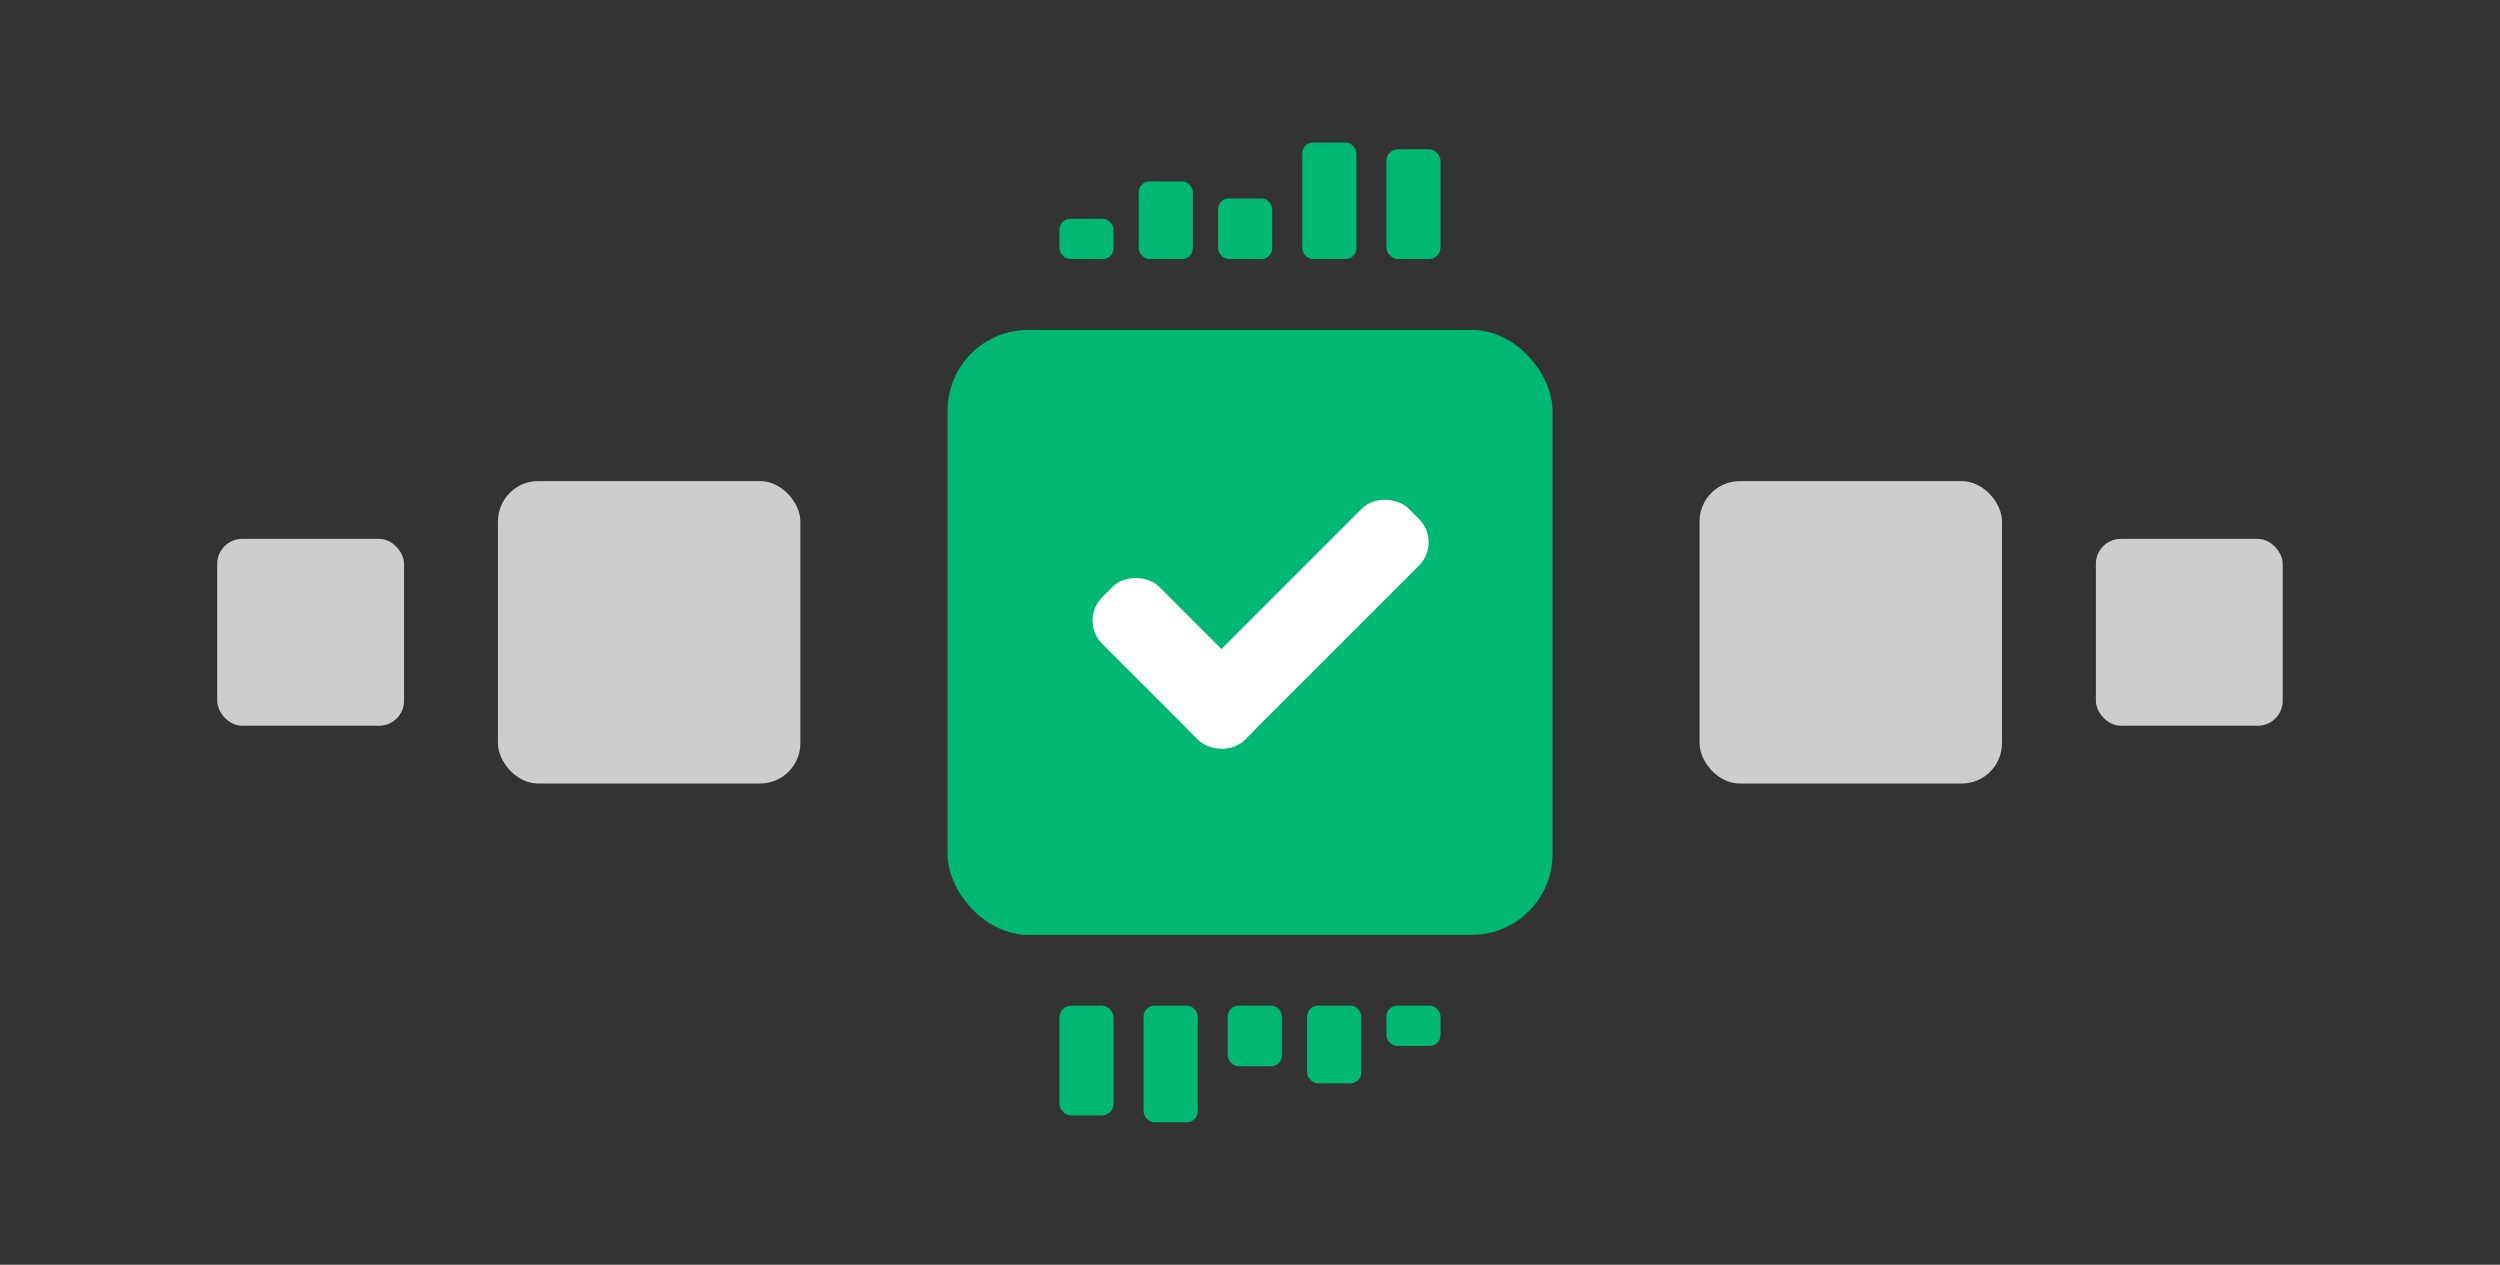 <?xml version="1.0" encoding="utf-8"?>
<svg xmlns="http://www.w3.org/2000/svg" viewBox="0 0 340 172">
  <rect x="0" y="0" width="340" height="172" fill="#333333" stroke="none"/>
  <rect x="188.55" y="20.3" width="7.36" height="14.93" rx="1.57" ry="1.57" fill="#00b873"/>
  <rect x="177.11" y="19.38" width="7.36" height="15.85" rx="1.46" ry="1.46" fill="#00b873"/>
  <rect x="154.87" y="24.67" width="7.36" height="10.56" rx="1.46" ry="1.46" fill="#00b873"/>
  <rect x="165.66" y="26.99" width="7.36" height="8.24" rx="1.46" ry="1.46" fill="#00b873"/>
  <rect x="144.09" y="29.76" width="7.36" height="5.47" rx="1.46" ry="1.46" fill="#00b873"/>
  <rect x="144.09" y="136.77" width="7.36" height="14.93" rx="1.57" ry="1.57" fill="#00b873"/>
  <rect x="155.53" y="136.77" width="7.36" height="15.85" rx="1.46" ry="1.46" fill="#00b873"/>
  <rect x="177.77" y="136.77" width="7.36" height="10.56" rx="1.46" ry="1.46" fill="#00b873"/>
  <rect x="166.98" y="136.77" width="7.36" height="8.24" rx="1.46" ry="1.46" fill="#00b873"/>
  <rect x="188.55" y="136.77" width="7.36" height="5.47" rx="1.46" ry="1.46" fill="#00b873"/>
  <rect x="67.72" y="65.43" width="41.13" height="41.13" rx="5.48" ry="5.48" fill="#cdcdce"/>
  <rect x="29.54" y="73.29" width="25.41" height="25.41" rx="3.39" ry="3.39" fill="#cdcdce"/>
  <rect x="231.14" y="65.43" width="41.13" height="41.13" rx="5.48" ry="5.48" fill="#cdcdce"/>
  <rect x="285.04" y="73.29" width="25.41" height="25.41" rx="3.39" ry="3.39" fill="#cdcdce"/>
  <rect x="128.87" y="44.87" width="82.27" height="82.27" rx="10.97" ry="10.97" fill="#00b873"/>
  <rect x="156.03" y="79.41" width="42.46" height="10.97" rx="4.48" ry="4.48" transform="rotate(-45 177.25 84.89)" fill="#fff"/>
  <rect x="154.82" y="76.5" width="10.97" height="27.42" rx="4.48" ry="4.48" transform="rotate(-45 160.3 90.21)" fill="#fff"/>
</svg>